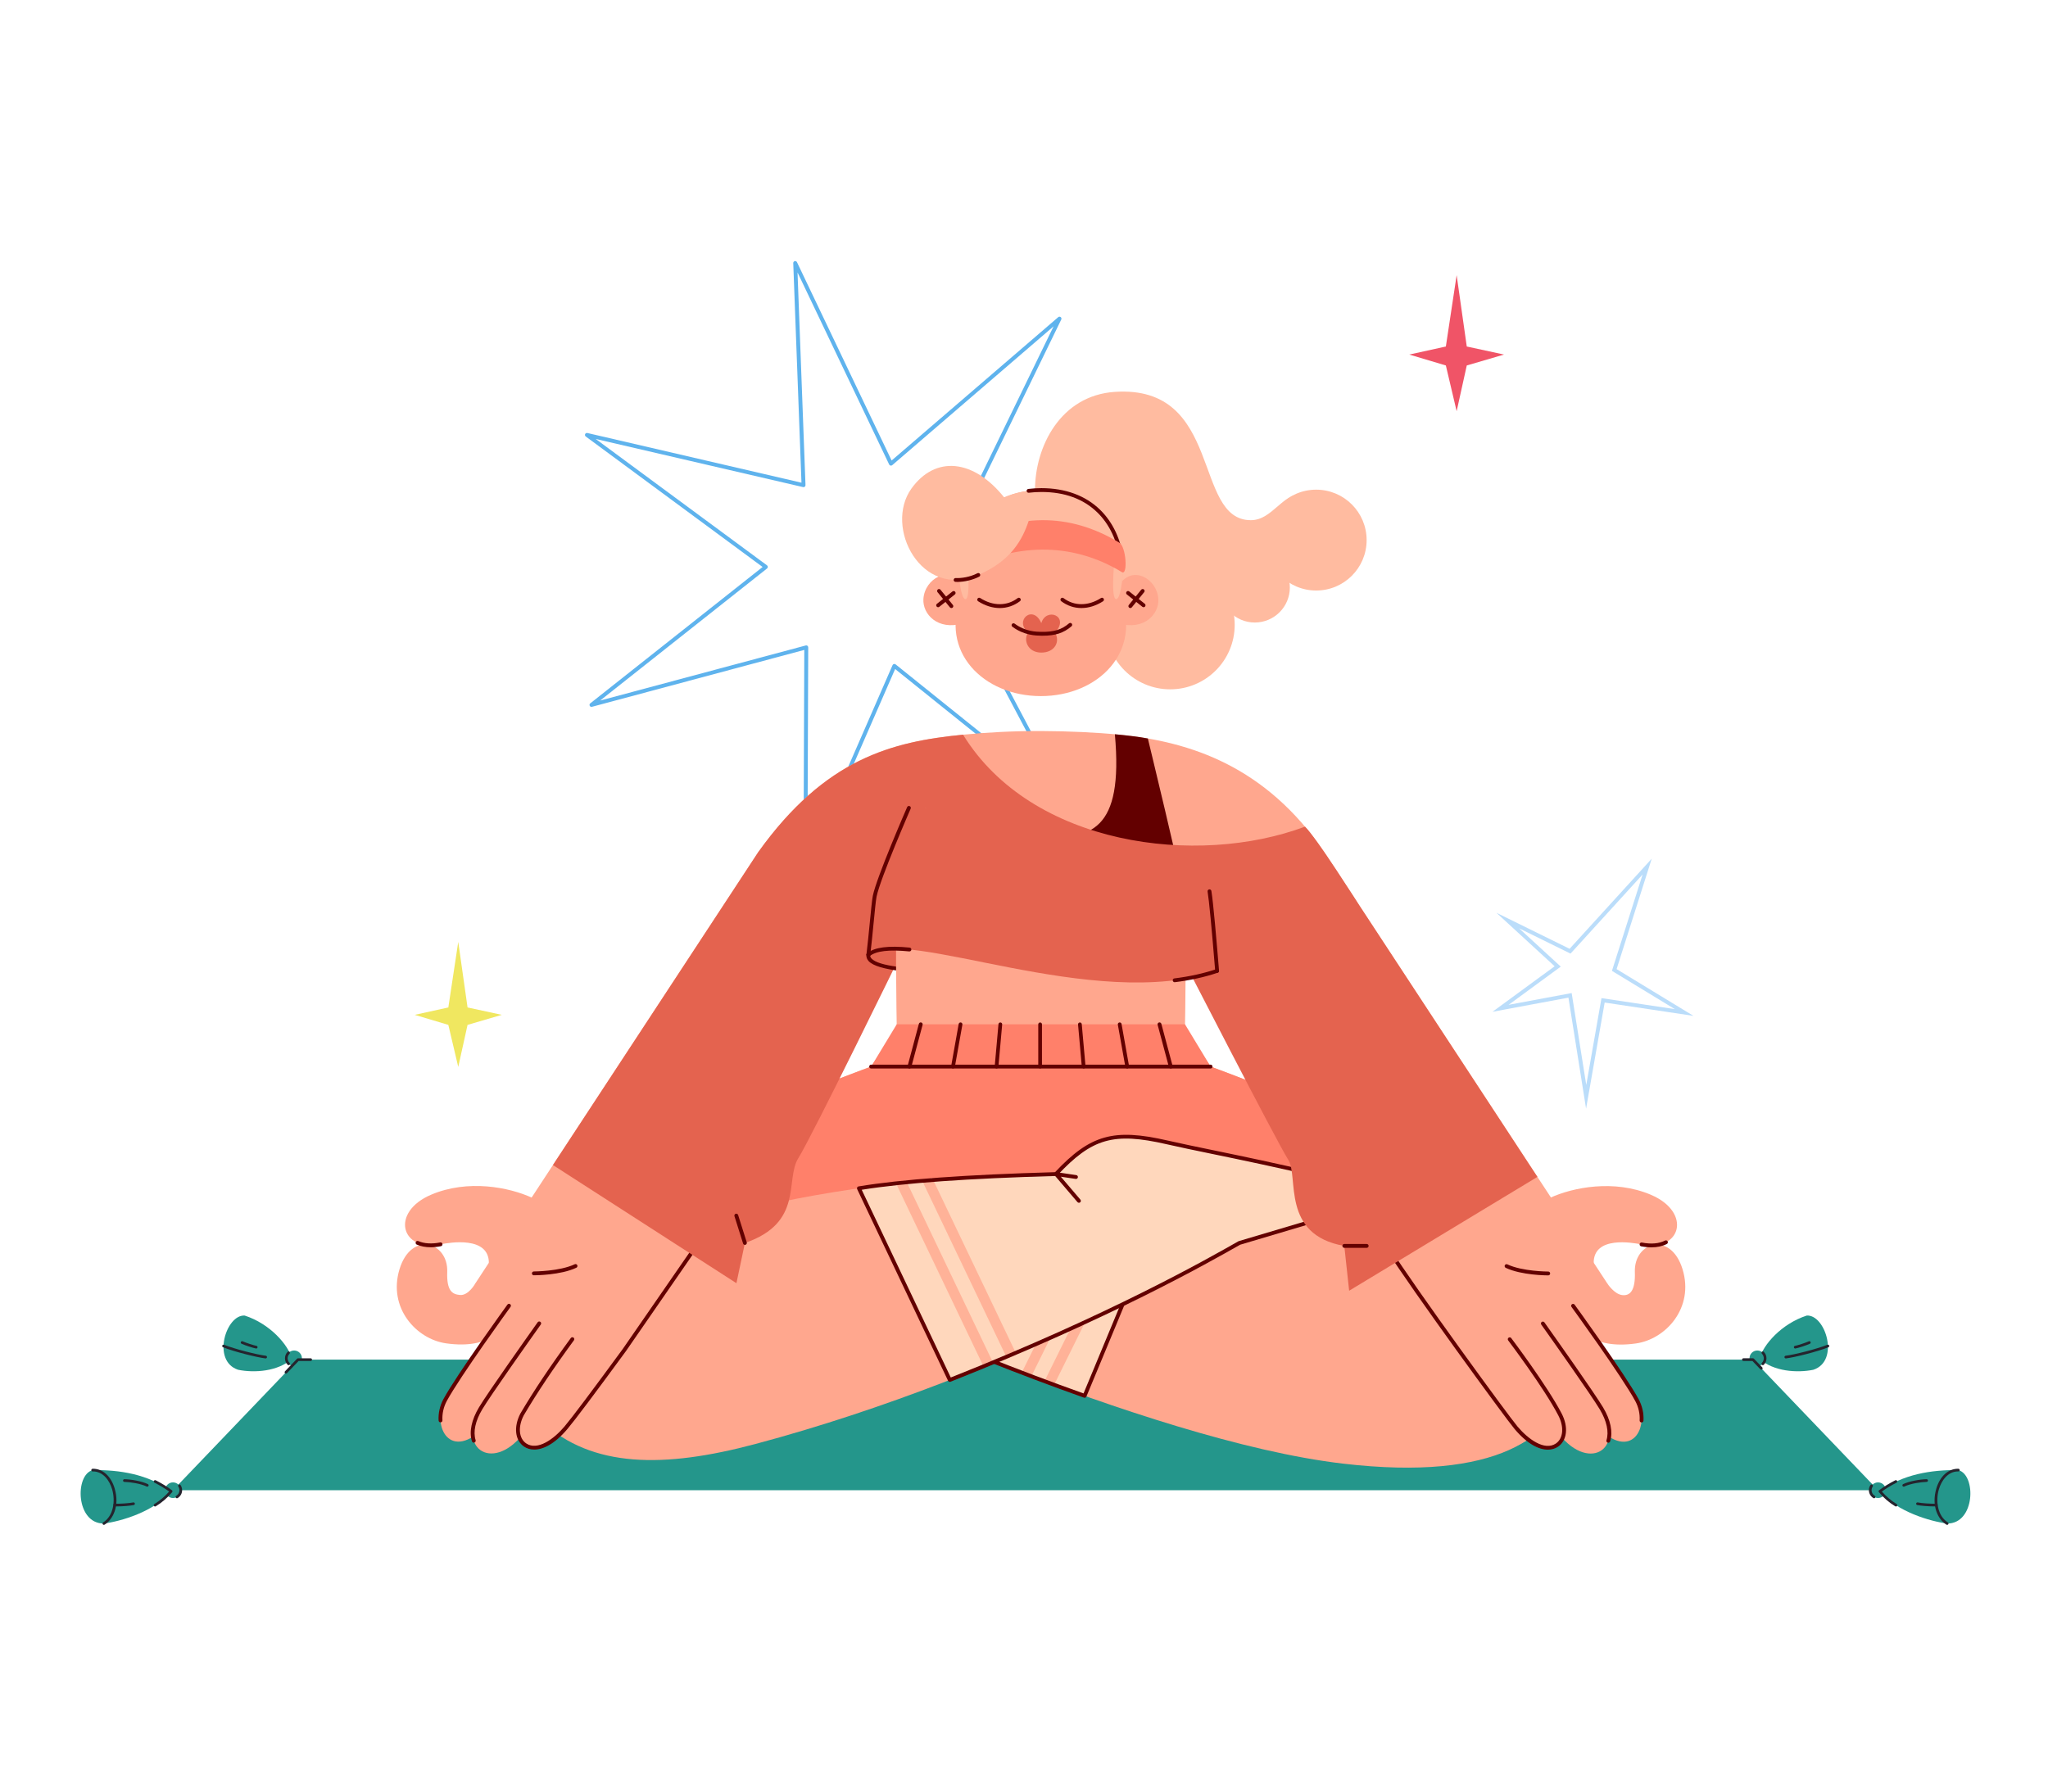 <svg xmlns="http://www.w3.org/2000/svg" fill="none" viewBox="0 0 1600 1400" width="1600" height="1400">
    <defs>
        <clipPath id="assetClipPath_ac4O1YNo">
            <path d="m0 0 h 456.961 v 466.849 h -456.961 v -466.849 z" id="path_k2TuHpp_" fill="#ffffff" />
        </clipPath>
        <clipPath id="assetClipPath_1TDDWjxr">
            <path d="m0 0 h 2115.127 v 234.347 h -2115.127 v -234.347 z" id="path_bMqsG5fp" fill="#ffffff" />
        </clipPath>
        <clipPath id="assetClipPath_SXwOdsM_">
            <path d="m0 0 h 1006.627 v 840.871 h -1006.627 v -840.871 z" id="path_u0A_SVAA" fill="#ffffff" />
        </clipPath>
        <clipPath id="assetClipPath_HRaDlpB2">
            <path d="m0 0 h 74.021 v 106.33 h -74.021 v -106.33 z" id="path_g1EPxTYn" fill="#ffffff" />
        </clipPath>
        <clipPath id="assetClipPath_F_ElQT3S">
            <path d="m0 0 h 74.021 v 106.33 h -74.021 v -106.33 z" id="path_GedXyh-3" fill="#ffffff" />
        </clipPath>
        <clipPath id="assetClipPath_iDwNx6Qq">
            <path d="m0 0 h 154.394 v 192.068 h -154.394 v -192.068 z" id="path_V86_z3QU" fill="#ffffff" />
        </clipPath>
    </defs>
    <g transform="translate(457 204)" data-asset-index="0">
        <g clip-path="url(#assetClipPath_ac4O1YNo)" transform="scale(1.022 1.022)" data-asset-index="0">
            <path d="m168.55 466.849c-.102 0-.206-.01-.31-.032-.696-.146-1.194-.762-1.191-1.473l.62-168.025-162.298 43.494c-.688.184-1.409-.14-1.729-.775-.319-.636-.148-1.408.409-1.85l131.754-104.277-135.196-99.773c-.573-.422-.769-1.189-.472-1.835.298-.646 1.01-.994 1.701-.833l163.674 37.994-6.287-167.908c-.027-.711.45-1.343 1.141-1.513.69-.17 1.406.168 1.712.811l72.344 151.654 127.355-109.606c.539-.464 1.331-.485 1.894-.051.564.434.745 1.204.434 1.844l-73.462 151.116 165.098 31.232c.699.132 1.209.737 1.221 1.448s-.477 1.333-1.171 1.489l-163.95 36.784 78.519 148.552c.333.629.177 1.405-.371 1.858-.549.453-1.34.458-1.895.013l-130.98-105.247-67.187 154.009c-.242.555-.788.9-1.374.9zm.627-172.987c.328 0 .65.107.915.312.37.285.586.727.585 1.194l-.601 162.73 65.07-149.156c.187-.428.563-.745 1.017-.857.453-.112.934-.006 1.298.287l126.854 101.931-76.045-143.871c-.218-.413-.232-.904-.036-1.329.196-.424.578-.733 1.034-.836l158.784-35.625-159.896-30.248c-.459-.087-.852-.383-1.062-.8-.21-.418-.213-.909-.009-1.329l71.148-146.355-123.342 106.152c-.354.305-.83.427-1.288.331-.457-.096-.844-.4-1.045-.822l-70.064-146.876 6.091 162.618c.017.467-.184.915-.544 1.213-.361.298-.838.41-1.294.304l-158.518-36.796 130.937 96.629c.376.277.601.714.609 1.182.008.467-.202.911-.569 1.201l-127.602 100.991 157.185-42.124c.128-.034.258-.051.388-.051z" fill="#5FB3ED" id="cL1QQd6Rl1ynBiNz_ogEK" />
        </g>
    </g>
    <g transform="translate(63 1028)" data-asset-index="1">
        <g clip-path="url(#assetClipPath_1TDDWjxr)" transform="scale(0.698 0.698)" data-asset-index="1">
            <circle cx="1876.663" cy="47.874" fill="#24968B" r="8.744" id="sZdyoxlu4s6594DURWU42" />
            <path d="m1879.047 48.384c4.17-15.572 24.376-39.041 52.914-48.357 20.946-1.388 37.234 50.832 7.418 60.681-18.244 3.742-44.733 1.95-60.332-12.324z" fill="#24968B" id="XQIwdYUQfPHB0VZS_H1gu" />
            <path d="m1908.526 47.993c-.75 0-1.398-.562-1.487-1.325-.098-.823.491-1.568 1.314-1.665 9.691-1.139 34.582-7.418 46.759-12.279.765-.306 1.642.067 1.949.837s-.068 1.642-.838 1.949c-12.362 4.935-37.66 11.313-47.521 12.472-.059.008-.117.011-.176.011z" fill="#25242E" id="O9-4vYzBWT48YEknPcy-q" />
            <path d="m1919.081 36.916c-.706 0-1.336-.502-1.472-1.222-.154-.814.381-1.599 1.195-1.752 3.097-.586 11.466-3.264 15.462-5.097.757-.347 1.646-.015 1.989.738.346.753.016 1.644-.737 1.989-4.242 1.946-12.838 4.69-16.157 5.318-.094.017-.188.026-.28.026z" fill="#25242E" id="bDygs7HS46nXGyYCHNOl-" />
            <path d="m1882.83 55.573c-.386 0-.771-.147-1.063-.442-.584-.587-.582-1.537.006-2.121 2.832-2.816 2.844-7.412.027-10.244-.584-.587-.582-1.537.006-2.121.586-.584 1.537-.582 2.121.006 1.93 1.94 2.988 4.515 2.98 7.251-.007 2.736-1.079 5.306-3.02 7.235-.292.291-.674.436-1.057.436z" fill="#25242E" id="zyHePfqOxSrW5a7S5Zw5S" />
            <path d="m2011.781 195.53h-1908.435l140-146.184h1628.435z" fill="#24968B" id="kCKyi87FBauZG_too9NAu" />
            <path d="m1881.088 60.564c-.395 0-.789-.155-1.083-.462l-8.864-9.256h-10.045c-.828 0-1.5-.671-1.5-1.5s.672-1.5 1.5-1.5h10.686c.409 0 .801.167 1.083.462l9.307 9.718c.573.599.553 1.548-.046 2.121-.291.279-.665.417-1.038.417z" fill="#25242E" id="ZNdH25g5tAK6W3jL_JIzF" />
            <circle cx="2011.781" cy="195.53" fill="#24968B" r="8.744" id="AM6fzc4egucj2ztW09Mju" />
            <path d="m2007.336 204.562c-.259 0-.521-.067-.761-.208-1.731-1.02-3.114-2.517-3.999-4.329-1.604-3.284-1.327-7.208.721-10.238.464-.686 1.396-.867 2.083-.403s.867 1.396.403 2.083c-1.449 2.145-1.646 4.919-.512 7.242.626 1.282 1.604 2.34 2.827 3.061.713.42.951 1.34.531 2.054-.28.473-.78.738-1.293.738z" fill="#25242E" id="O9VNqn6f573e2lwotCU79" />
            <path d="m2013.873 196.782c25.521-19.212 57.778-24.153 87.796-23.765 20.274 5.443 18.847 60.125-12.551 59.831-18.478-2.344-56.337-13.1-75.245-36.066z" fill="#24968B" id="jwEqeqNPksGyqoAPFwky" />
            <g fill="#25242E" id="uxMiDhc3wEnBOJErZyy6b">
                <path d="m2089.116 234.347c-.271 0-.545-.073-.792-.227-9.466-5.892-17.038-21.078-11.295-40.496 4.095-13.841 13.543-22.32 24.667-22.107.828.015 1.487.699 1.473 1.527-.016.819-.684 1.472-1.499 1.472-.01 0-.02 0-.028 0-.118-.002-.236-.003-.353-.003-11.403 0-18.517 10.272-21.383 19.962-3.832 12.956-1.627 29.859 10.004 37.098.703.438.918 1.363.48 2.066-.284.457-.773.708-1.274.708z" fill="#25242E" id="l29RGB6YxksnHO9gi6_yY" />
                <path d="m2031.818 213.798c-.268 0-.537-.071-.781-.22-6.979-4.267-13.144-9.596-18.318-15.839-.262-.315-.383-.724-.336-1.13.048-.407.259-.777.586-1.023 5.217-3.945 11.138-7.59 18.102-11.143.736-.376 1.642-.084 2.018.654.377.738.084 1.641-.654 2.018-6.242 3.186-11.618 6.439-16.382 9.917 4.747 5.47 10.308 10.17 16.55 13.987.707.432.93 1.355.497 2.062-.284.462-.777.717-1.282.717z" fill="#25242E" id="GDVLP8NccWl0f07pCmWrr" />
                <path d="m2040.533 191.585c-.555 0-1.089-.31-1.349-.842-.363-.744-.055-1.643.689-2.006 6.856-3.349 18.636-5.331 26.238-5.495h.033c.813 0 1.481.65 1.499 1.468.018.828-.64 1.514-1.468 1.532-6.237.135-18.113 1.835-24.986 5.191-.211.102-.435.152-.656.152z" fill="#25242E" id="F0o01-XURBkI2cUHq25Ii" />
                <path d="m2074.28 213.687c-6.131 0-15.019-.758-18.662-1.522-.812-.17-1.33-.965-1.16-1.776.171-.811.971-1.328 1.775-1.16 3.999.839 15.166 1.697 20.684 1.396.819-.067 1.534.589 1.58 1.416.045.827-.589 1.534-1.416 1.58-.832.045-1.779.066-2.801.066z" fill="#25242E" id="i9S41myxX8uU8-3HfMyc" />
            </g>
            <circle cx="103.346" cy="195.53" fill="#24968B" r="8.744" id="EEEPmo2TgMLjz0vARLgLh" />
            <path d="m107.792 204.562c-.514 0-1.015-.264-1.294-.739-.42-.714-.183-1.633.531-2.054 1.223-.72 2.2-1.778 2.827-3.061 1.134-2.323.938-5.098-.511-7.242-.464-.687-.284-1.619.403-2.083.686-.464 1.619-.285 2.083.403 2.048 3.031 2.325 6.954.721 10.238-.885 1.813-2.268 3.31-4 4.329-.24.142-.502.209-.76.209z" fill="#25242E" id="PVaLRgtBmJUFF_cMYTOoL" />
            <path d="m101.254 196.782c-25.521-19.212-57.778-24.153-87.796-23.765-20.274 5.443-18.847 60.125 12.551 59.831 18.477-2.344 56.337-13.1 75.245-36.066z" fill="#24968B" id="izu7Dl2OEm-Yb1M1caeWz" />
            <path d="m26.011 234.347c-.501 0-.991-.25-1.275-.708-.438-.703-.223-1.628.481-2.066 11.63-7.239 13.836-24.142 10.003-37.099-2.895-9.789-10.098-20.143-21.734-19.959-.01 0-.019 0-.028 0-.815 0-1.484-.653-1.499-1.472-.016-.829.644-1.512 1.472-1.527 11.163-.208 20.573 8.266 24.667 22.107 5.744 19.418-1.829 34.604-11.295 40.496-.247.155-.521.228-.792.228z" fill="#25242E" id="ES5FcfHWGSeMxFURWNeK3" />
            <path d="m83.309 213.798c-.505 0-.999-.255-1.281-.718-.432-.707-.209-1.63.498-2.062 6.243-3.817 11.804-8.518 16.55-13.987-4.765-3.479-10.14-6.732-16.382-9.917-.738-.376-1.031-1.28-.654-2.018.376-.738 1.28-1.032 2.018-.654 6.963 3.553 12.885 7.198 18.103 11.143.327.247.538.617.585 1.023.047.407-.074.815-.335 1.13-5.175 6.242-11.338 11.571-18.319 15.839-.246.15-.516.221-.783.221z" fill="#25242E" id="mrKVUV4HwZTEofyvDdBP_" />
            <path d="m74.594 191.585c-.221 0-.445-.049-.657-.153-6.873-3.356-18.749-5.056-24.987-5.191-.829-.018-1.485-.704-1.467-1.532.018-.817.686-1.468 1.499-1.468h.033c7.603.164 19.382 2.146 26.239 5.495.745.363 1.053 1.262.689 2.006-.26.533-.793.843-1.349.843z" fill="#25242E" id="Ey_YeOBkCiYOfGVmbKPhv" />
            <path d="m40.847 213.687c-1.023 0-1.969-.021-2.801-.067-.827-.045-1.461-.752-1.416-1.58s.767-1.475 1.58-1.416c5.519.299 16.685-.558 20.684-1.396.815-.166 1.606.349 1.776 1.16s-.35 1.606-1.16 1.776c-3.644.765-12.532 1.523-18.663 1.523z" fill="#25242E" id="ysBeYvoPgxval_E5RMArh" />
            <circle cx="238.942" cy="47.874" fill="#24968B" r="8.744" id="pHUkwF6-Qi2c5xvURcpZ2" />
            <path d="m236.558 48.384c-4.17-15.572-24.376-39.041-52.914-48.357-20.946-1.388-37.234 50.832-7.418 60.681 18.245 3.742 44.733 1.95 60.332-12.324z" fill="#24968B" id="OOh24ql9Cdin0L_LFMK3j" />
            <path d="m207.079 47.993c-.059 0-.118-.003-.177-.01-9.86-1.159-35.158-7.538-47.521-12.472-.77-.307-1.144-1.18-.837-1.949s1.179-1.144 1.949-.837c12.176 4.86 37.067 11.14 46.759 12.279.823.097 1.411.842 1.314 1.665-.089.763-.737 1.324-1.487 1.324z" fill="#25242E" id="Sfgs8vIH5dnQAAIZrwEAk" />
            <path d="m196.524 36.916c-.092 0-.186-.009-.28-.027-3.319-.627-11.915-3.372-16.156-5.318-.753-.345-1.083-1.236-.738-1.989s1.236-1.084 1.989-.738c3.997 1.833 12.366 4.511 15.463 5.097.814.154 1.349.938 1.195 1.752-.137.721-.766 1.223-1.473 1.223z" fill="#25242E" id="nMuaOwulCMzcqLHUBX39" />
            <path d="m232.776 55.573c-.382 0-.765-.146-1.058-.437-1.94-1.93-3.013-4.499-3.02-7.235s1.051-5.312 2.981-7.251c.584-.588 1.534-.59 2.121-.006s.59 1.534.006 2.121c-1.365 1.372-2.113 3.193-2.108 5.128s.764 3.752 2.135 5.116c.587.584.59 1.534.006 2.121-.293.296-.678.443-1.063.443z" fill="#25242E" id="AwqfVdXuQwweyWGnvGGDP" />
            <path d="m229.811 64.98c-.373 0-.747-.138-1.038-.417-.598-.573-.619-1.522-.046-2.121l13.536-14.134c.283-.295.674-.462 1.083-.462h.002l14.122.017c.828.001 1.499.673 1.498 1.502-.001.828-.672 1.498-1.5 1.498 0 0-.001 0-.002 0l-13.48-.016-13.092 13.67c-.295.308-.689.463-1.083.463z" fill="#25242E" id="PPPSASEQFSXEhi-UOSc9F" />
        </g>
    </g>
    <g transform="translate(310 306)" data-asset-index="2">
        <g clip-path="url(#assetClipPath_SXwOdsM_)" transform="scale(1 1)" data-asset-index="2">
            <path d="m509.948 469.22c49.111 76.701 63.255 179.06-55.965 235.401-99.436 46.991-260.649 171.212-343.724 97.763-48.34-42.739-39.757-120.894 35.485-171.442 70.058-47.066 224.824-103.491 224.824-103.491s90.269-134.932 139.38-58.231z" fill="#FFA78E" id="YB8eOUabJu0xtj3wwJqbA" />
            <path d="m496.399 469.22c-49.111 76.701-63.255 179.06 55.965 235.401 99.436 46.991 285.974 135.268 317.499 121.479 84.624-37.014 82.212-133.707-9.26-195.158-70.058-47.067-224.824-103.492-224.824-103.492s-90.269-134.931-139.38-58.23z" fill="#FFA78E" id="E-qJ__cJXENpxiH_Aqc8D" />
            <path d="m509.948 469.22c49.111 76.701 63.255 179.06-55.965 235.401-23.386 11.052-63.673 33.955-92.074 49.975-21.974-73.013-81.643-147.868-121.355-173.865 51.205-24.302 130.014-53.281 130.014-53.281s90.269-134.931 139.38-58.23z" fill="#FF806A" id="VqeTIfEzhlcTXceXkrusT" />
            <path d="m496.399 469.22c-49.111 76.701-63.255 179.06 55.965 235.401 30.06 14.206 68.081 32.185 107.372 49.976 42.899-102.519 103.607-149.474 125.313-164.919-70.565-33.533-149.27-62.228-149.27-62.228s-90.269-134.931-139.38-58.23z" fill="#FF806A" id="rDB96pUi8GPxrBDodNg" />
            <circle cx="718.27" cy="116.047" fill="#FFBBA0" r="39.404" id="Jhebp5rGNl6rtZMC7BLHk" />
            <circle cx="670.305" cy="153.065" fill="#FFBBA0" r="27.386" id="GV7dg5-fJ9gQLLKiMVr8" />
            <circle cx="604.206" cy="182.258" fill="#FFBBA0" r="50.401" id="G01SYs_2mhePIgvVvsvaj" />
            <path d="m711.11 79.304c-19.904-.661-26.535 21.177-43.904 21.181-45.447.008-21.447-105.886-106.213-100.269-42.555 2.82-62.405 42.894-62.405 76.734 0 0 3.262 104.169 58.802 123.995 59.989 21.415 187.816-85.708 153.72-121.641z" fill="#FFBBA0" id="kdzbXcL6pz_iPdul6EaeO" />
            <path d="m564.082 181.158c19.752 5.714 31.592-7.294 30.849-19.106-1.004-15.966-20.259-26.839-30.504-11.005z" fill="#FFA78E" id="TTMVFarp2KD0fIWZ8CGYE" />
            <path d="m583.432 168.498c-.327 0-.656-.106-.932-.325l-12.14-9.637c-.649-.515-.757-1.458-.242-2.107s1.458-.757 2.107-.242l12.14 9.637c.649.515.757 1.458.242 2.107-.295.373-.733.567-1.175.567z" fill="#630000" id="cZ8JJ5JKBeRQDUNyUMJO" />
            <path d="m573.068 169.154c-.333 0-.667-.11-.946-.337-.643-.523-.74-1.468-.216-2.11l9.654-11.859c.523-.643 1.468-.739 2.11-.216.643.523.74 1.468.216 2.11l-9.654 11.859c-.296.364-.728.553-1.164.553z" fill="#630000" id="Lpzt2AbhQz7rxJV8hUCQh" />
            <path d="m441.918 151.047.344 30.112c-19.752 5.714-31.592-7.294-30.849-19.106 1.005-15.967 20.26-26.84 30.505-11.006" fill="#FFA78E" id="d5RT9m7Q9qWsKrqJ_xp5o" />
            <path d="m422.913 168.498c-.442 0-.88-.194-1.176-.567-.515-.649-.407-1.592.242-2.107l12.14-9.637c.649-.515 1.593-.407 2.107.242.515.649.407 1.592-.242 2.107l-12.14 9.637c-.276.218-.605.325-.931.325z" fill="#630000" id="cDFc37g86xx-Fb643cPAI" />
            <path d="m433.276 169.154c-.436 0-.868-.189-1.164-.553l-9.654-11.859c-.523-.642-.426-1.587.216-2.11.641-.523 1.586-.427 2.11.216l9.654 11.859c.523.642.426 1.587-.216 2.11-.278.226-.613.337-.946.337z" fill="#630000" id="U8pswbyB72iXQI98fizRn" />
            <path d="m441.255 159.733c-17.635 43.206 16.738 78.219 61.919 78.219s79.55-35.013 61.919-78.219c8.009-38.752-9.826-82.784-61.423-82.784s-70.424 44.033-62.415 82.784z" fill="#FFA78E" id="Zxnb-MwGmF_ZiXV1vSKz9" />
            <path d="m514.29 188.342c11.852-13.041-7.041-20.126-10.773-7.41-6.353-15.014-21.608-2.057-10.22 7.41-4.048 5.278-.684 15.61 10.22 15.61 10.324 0 14.978-8.252 10.773-15.61z" fill="#E4634F" id="QfLmGvM3hI5BdAU_b3KzO" />
            <path d="m504.528 190.765c-.34 0-.684-.002-1.033-.007-4.006-.055-13.386-.185-22.578-7.007-.665-.494-.804-1.434-.311-2.099.494-.666 1.434-.803 2.099-.311 8.414 6.246 16.8 6.361 20.831 6.417 9.804.154 15.858-1.726 21.633-6.642.63-.537 1.578-.461 2.114.17.537.631.461 1.578-.17 2.114-6.181 5.262-12.579 7.365-22.585 7.365z" fill="#630000" id="PyrxWUXoiO67mbJzIUo2D" />
            <path d="m534.847 169.144c-5.633 0-11.058-1.787-15.773-5.359-.66-.5-.79-1.441-.29-2.102.501-.661 1.441-.79 2.102-.29 8.356 6.331 19.294 6.306 29.259-.068.699-.447 1.625-.243 2.072.456.446.698.242 1.625-.456 2.072-5.516 3.528-11.318 5.291-16.914 5.291z" fill="#630000" id="iCLPlzcnqIIL9lXBxocS6" />
            <path d="m471.086 169.144c-5.597 0-11.397-1.763-16.914-5.291-.698-.446-.902-1.374-.456-2.072s1.373-.902 2.072-.456c9.966 6.374 20.904 6.399 29.259.068.661-.5 1.601-.371 2.102.29.5.66.37 1.601-.29 2.102-4.714 3.572-10.14 5.359-15.773 5.359z" fill="#630000" id="Oxs4877XhAjKKPkjDzHeU" />
            <path d="m440.174 131.858c3.879-29.326 24.168-54.908 63.496-54.908s59.041 25.582 62.646 54.908c-74.259-25.713-103.365-2.961-126.142 0z" fill="#FFBBA0" id="EgqvR89LguyzC2EKII0Wz" />
            <path d="m560.505 133.498s-2.747 28.681 1.532 28.681 5.617-25.362 5.617-25.362z" fill="#FFBBA0" id="zQX1yAIqVHr-koHBlLdxk" />
            <path d="m566.314 133.357c-.747 0-1.394-.557-1.487-1.317-1.871-15.222-7.918-28.21-17.487-37.562-10.883-10.635-25.576-16.028-43.67-16.028-3.402 0-6.739.198-9.92.588-.821.099-1.57-.484-1.671-1.306s.484-1.571 1.306-1.671c3.302-.405 6.762-.61 10.286-.61 18.64 0 34.466 5.838 45.768 16.884 10.061 9.833 16.412 23.437 18.367 39.341.101.822-.483 1.571-1.306 1.672-.063.006-.125.009-.186.009z" fill="#630000" id="ewj2r2H4mQrLqKG88Z7Zh" />
            <path d="m564.427 118.047c-39.527-24.022-80.435-22.802-122.508 0-4.752 2.823-6.867 25.261-2 23 42.074-22.802 86.981-24.022 126.508 0 4.866 3.047 3.373-20.201-2-23z" fill="#FF806A" id="rwGI_482D29RiNyoQAom" />
            <path d="m454.299 143.284c-44.691 19.26-73.763-37.376-52.299-67.433 18.415-25.789 48.507-23.778 73.266 7.777 21.643-1.753 23.426 2.321 18.471 17.183-4.959 14.881-13.707 31.384-39.438 42.473z" fill="#FFBBA0" id="gboklUwobxwQxFTyrKkZC" />
            <path d="m445.786 133.498s2.747 28.681-1.532 28.681-5.617-25.362-5.617-25.362z" fill="#FFBBA0" id="DFmT3DALdwciB9jfjFO8u" />
            <path d="m438.037 148.734c-.54 0-1.067-.016-1.582-.047-.827-.051-1.456-.762-1.405-1.589s.779-1.46 1.589-1.405c4.349.265 11.273-.787 16.971-3.74.737-.382 1.642-.094 2.022.641.381.735.094 1.641-.641 2.022-4.891 2.534-11.5 4.118-16.954 4.118z" fill="#630000" id="kPR1MYKJ3ijv2WZQyJ7f" />
            <path d="m865.014 684.67c-66.742-23.102-156.191-49.309-391.085-38.085l-143.218 53.83s253.26 119.12 408.445 137.298c242.235 28.373 181.413-143.498 125.858-153.043z" fill="#FFA78E" id="mrTvsVqwa3ymGuqAY65b_" />
            <path d="m595.844 643.904c-31.26.004-83.36.838-121.915 2.681-26.722-28.538-43.678-34.622-86.634-24.788-26.619 6.095-65.961 13.244-121.125 26.283-15.003 3.546-26.998 8.481-36.026 13.16-7.446 3.859-5.213 15.043 3.147 15.713l25.351 2.032 72.068 21.431c.01.005 101.318 47.026 206.651 84.33z" fill="#FFD7BC" id="B1E6slawBLgyKu58ybc8n" />
            <path d="m466.955 700.949h155.548v8h-155.548z" fill="#FFB298" transform="matrix(.443 -.896 .896 .443 -328.658 880.675)" id="QdBBNAc3YpeRcx407RQyf" />
            <path d="m451.176 696.427h149.4v8h-149.4z" fill="#FFB298" transform="matrix(.443 -.896 .896 .443 -335.098 861.259)" id="u93211S99hB6VCuln4ogK" />
            <path d="m537.362 786.245c-.167 0-.335-.028-.501-.086-102.325-36.239-202.448-82.355-206.686-84.338l-71.81-21.354-25.194-2.019c-4.486-.359-7.96-3.438-8.849-7.844-.892-4.419 1.122-8.618 5.131-10.695 11.042-5.723 23.279-10.193 36.371-13.288 34.463-8.146 62.828-14.01 85.62-18.721 13.7-2.832 25.532-5.278 35.515-7.564 41.916-9.595 60.058-4.52 87.589 24.719 38.362-1.813 89.675-2.645 121.294-2.649.501 0 .969.25 1.248.667s.33.945.138 1.408l-58.48 140.839c-.239.574-.796.925-1.386.925zm-118.216-167.383c-8.921 0-19.108 1.556-31.515 4.396-10.015 2.292-21.861 4.742-35.578 7.577-22.773 4.708-51.115 10.566-85.537 18.703-12.853 3.038-24.858 7.422-35.681 13.032-3.389 1.756-4.042 5.104-3.571 7.438.469 2.323 2.36 5.144 6.147 5.447l25.351 2.032c.104.008.208.027.308.057l72.068 21.431c.07.021.139.047.205.078 1.004.466 101.135 46.86 205.179 83.801l57.074-137.45c-31.923.042-82.102.886-119.595 2.678-.437.013-.866-.152-1.167-.473-19.015-20.306-32.913-28.747-53.688-28.747z" fill="#630000" id="jQR4LJwtfMR1KCyeACtmu" />
            <path d="m134.649 687.833c36.982-20.724 170.77-75.107 380.387-76.388l143.218 53.83s-173.195 102.482-378.153 157.117c-71.367 19.024-127.363 18.809-166.865-17.499-43.4-39.889-9.977-94.933 21.413-117.06z" fill="#FFA78E" id="Fwqba_z8sLmdFX6o2Ocey" />
            <path d="m758.82 626.1c-9.028-4.679-21.022-9.613-36.026-13.16-55.164-13.039-94.505-20.188-121.125-26.282-42.956-9.835-60.008-3.75-86.73 24.788-52.578 1.467-113.074 4.345-153.933 11.119l71.032 149.763c121.677-48.154 197.627-90.803 226.215-107.052l72.068-21.431 25.351-2.032c8.361-.67 10.594-11.854 3.148-15.713z" fill="#FFD7BC" id="TMRN8qk4T5itM7iR-2bH" />
            <path d="m424.339 610.607h8v157.45h-8z" fill="#FFB298" transform="matrix(.902 -.431 .431 .902 -255.345 252.034)" id="DDHsmMVVb2rTbn5SWxrqK" />
            <path d="m443.191 609.158h8v151.303h-8z" fill="#FFB298" transform="matrix(.902 -.431 .431 .902 -251.319 259.336)" id="jKqcUXAK2mCtZG2oWH36" />
            <path d="m432.039 773.828c-.563 0-1.101-.319-1.356-.858l-71.032-149.763c-.202-.425-.192-.92.026-1.338.218-.417.619-.708 1.084-.785 33.261-5.514 83.484-9.152 153.512-11.121 27.573-29.302 45.727-34.385 87.73-24.768 9.98 2.285 21.808 4.729 35.503 7.561 22.794 4.712 51.163 10.576 85.632 18.724 13.092 3.095 25.329 7.565 36.371 13.288 4.009 2.078 6.023 6.276 5.131 10.695-.889 4.406-4.362 7.485-8.849 7.844l-25.193 2.019-71.753 21.337c-25.282 14.371-101.702 57.766-226.255 107.058-.18.073-.367.107-.551.107zm-68.823-150.104 69.576 146.692c123.833-49.099 199.722-92.235 224.72-106.445.099-.056.204-.101.313-.134l72.068-21.431c.101-.03.204-.049.308-.057l25.351-2.032c3.787-.304 5.679-3.124 6.147-5.447.471-2.334-.182-5.682-3.571-7.439-10.823-5.609-22.828-9.994-35.681-13.032-34.428-8.138-62.773-13.998-85.548-18.706-13.712-2.834-25.554-5.282-35.566-7.574-41.363-9.472-58.105-4.691-85.3 24.351-.273.292-.653.463-1.053.474-68.847 1.923-118.533 5.451-151.764 10.78z" fill="#630000" id="QMDGVpufEhCeCmNBgCc7b" />
            <path d="m503.516 265.248c-21.57-.091-42.961 1.082-61.117 2.864-55.562 5.455-107.619 18.572-160.04 91.799l126.807 54.782h188.699l126.807-54.782c-45.807-67.1-104.477-86.344-160.04-91.799-18.155-1.782-39.546-2.773-61.116-2.864z" fill="#FFA78E" id="SOqgeWRstwW77XbJGE6lw" />
            <path d="m614.951 392.514c-2.281-14.441-28.184-121.441-28.184-121.441-8.646-1.552-17.199-2.528-25.772-3.303 6.892 76.489-19.237 81.212-57.018 81.212-38.731 0 113.447 59.189 110.974 43.532z" fill="#630000" id="FPx6jrOUf6TP5ppG6xug" />
            <path d="m200.15 717.585c17.24-25.401 196.03-288.828 196.03-288.828 27.154-73.644-81.213-103.158-113.82-68.845-27.786 42.195-221.151 337.194-221.151 337.194s5.256 44.541 47.448 53.928c53.834 11.978 74.253-8.048 91.493-33.449z" fill="#FFA78E" id="nM3Ic7dRMvfh9KazFnt4D" />
            <path d="m147.041 669.681s-6.109-23.381-41.276-39.672c-18.013-8.345-50.259-14.601-78.835-2.485-32.337 13.71-23.759 45.023 7.254 38.823 7.473-1.494 37.683-6.488 37.745 14.454 15.689 37.843 21.427 32.539 21.427 32.539z" fill="#FFA78E" id="T1hRLnfaR6p1mXxcrTdC1" />
            <path d="m170.349 759.043c22.979-31.289 38.412-54.817 38.412-54.817l-103.508-62.781s-30.488 57.126-42.046 74.907 89.942 66.11 107.142 42.691z" fill="#FFA78E" id="b-Jw0MXYlrQStFmwInsP4" />
            <path d="m61.209 697.106s-5.221 9.45-11.908 8.832c-6.075-.561-10.415-3.297-9.904-18.047.816-23.568-28.085-32.229-37.277-2.101-9.188 30.118 13.05 54.68 36.511 57.957 34.723 4.851 46.96-11.825 55.43-26.043 10.953-18.382-8.502-31.096-32.852-20.598z" fill="#FFA78E" id="UBu6ruX4QqsnQPDLNN9i7" />
            <path d="m128.075 728.728s-45.438 65.373-58.321 79.155c-27.646 29.574-43.164.734-31.996-19.876 10.551-19.472 49.903-73.692 49.903-73.692 15.213-19.198 57.699-12.916 40.414 14.413z" fill="#FFA78E" id="btOlnQUN7bNzeZVZrnD7I" />
            <path d="m34.156 805.467c-.786 0-1.447-.612-1.496-1.408-.349-5.671.993-11.626 3.778-16.766 10.477-19.335 49.614-73.314 50.008-73.857.486-.67 1.423-.821 2.095-.333.671.486.82 1.424.333 2.095-.393.542-39.414 54.362-49.798 73.525-2.521 4.653-3.736 10.034-3.421 15.152.051.827-.578 1.539-1.405 1.589-.032.002-.063.003-.094.003z" fill="#630000" id="NvGUmLB476HhzKnu-OR1N" />
            <path d="m113.874 724.471s-40.463 56.808-48.39 70.045c-19.622 32.766 11.365 50.869 35.046 17.489 10.583-14.917 50.47-71.687 50.47-71.687 9.827-13.633-29.073-25.802-37.126-15.847z" fill="#FFA78E" id="RPCZmvrqEF4wEaj1YtQQ9" />
            <path d="m60.147 821.316c-.636 0-1.227-.408-1.429-1.046-2.325-7.322-.379-16.742 5.479-26.523 6.725-11.23 36.797-53.728 45.854-66.486.479-.675 1.417-.834 2.091-.355.676.479.834 1.416.355 2.091-9.041 12.735-39.058 55.154-45.726 66.291-5.41 9.034-7.254 17.583-5.194 24.074.25.79-.186 1.633-.976 1.884-.151.047-.304.07-.454.07z" fill="#630000" id="qofvTxlcZNVL_AmnXpjCn" />
            <path d="m141.056 735.235s-31.898 42.242-43.194 64.053c-11.296 21.812 9.169 40.13 34.289 10.404 6.804-8.051 26.657-34.83 45.664-60.778z" fill="#FFA78E" id="M1_fW78YTFzvTiS-439cF" />
            <path d="m107.075 690.55c-.005 0-.01 0-.015 0-.828 0-1.499-.673-1.499-1.501s.672-1.499 1.5-1.499h.001.001c.242 0 20.245-.058 31.927-5.622.748-.354 1.643-.038 2 .709.356.748.039 1.643-.709 2-12.246 5.832-32.157 5.913-33.206 5.913z" fill="#630000" id="XzhebSJxN6cOQ9I5i6J2q" />
            <path d="m107.381 826.732c-3.108 0-5.78-.864-7.908-2.289-7.14-4.778-8.35-15.406-2.943-25.845 10.4-17.682 23.286-36.97 39.431-59.038.488-.668 1.428-.814 2.096-.325s.814 1.428.325 2.096c-16.086 21.986-28.917 41.192-39.227 58.717-4.642 8.966-3.84 18.002 1.987 21.901 8.81 5.895 21.594-3.44 29.864-13.227 5.679-6.72 21.021-27.141 45.6-60.696l59.468-86.044c.47-.68 1.405-.853 2.087-.381.681.471.852 1.405.381 2.087l-59.492 86.078c-24.644 33.645-40.029 54.121-45.753 60.894-9.99 11.821-19.023 16.072-25.916 16.072z" fill="#630000" id="GYp8nz2r4K2cKcVshO0kb" />
            <path d="m806.883 717.585c-17.24-25.401-196.03-288.828-196.03-288.828-27.154-73.644 81.213-103.158 113.82-68.845 27.786 42.196 221.151 337.195 221.151 337.195s-5.256 44.541-47.448 53.928c-53.834 11.977-74.253-8.049-91.493-33.45z" fill="#FFA78E" id="MlcTseI3RIGNFDMCauiWL" />
            <path d="m859.586 669.76s6.109-23.381 41.276-39.672c18.013-8.345 50.259-14.601 78.835-2.485 32.337 13.71 23.759 45.023-7.254 38.823-7.474-1.494-37.313-6.662-37.375 14.28-15.689 37.843-21.797 32.714-21.797 32.714z" fill="#FFA78E" id="H_yrwJy_D2HFMhAnTiFh3" />
            <path d="m836.278 759.122c-22.979-31.289-38.412-54.817-38.412-54.817l103.508-62.781s30.488 57.126 42.046 74.907-89.942 66.11-107.142 42.691z" fill="#FFA78E" id="LfaQ5syg0FmydBpymmnIz" />
            <path d="m945.824 697.106s5.294 8.166 11.502 8.911c6.058.727 10.415-3.297 9.904-18.047-.816-23.568 28.085-32.229 37.277-2.101 9.188 30.118-13.05 54.68-36.511 57.957-34.723 4.851-46.96-11.825-55.43-26.043-10.953-18.382 8.907-31.175 33.258-20.677z" fill="#FFA78E" id="E4yhgn00sD1o6ut8AGu3l" />
            <path d="m878.552 728.807s45.438 65.373 58.321 79.155c27.646 29.574 43.164.734 31.996-19.876-10.551-19.472-49.903-73.692-49.903-73.692-15.213-19.198-57.699-12.916-40.414 14.413z" fill="#FFA78E" id="r6jaiJjGIg2UKeG1m4HDX" />
            <path d="m972.471 805.545c-.031 0-.062-.001-.094-.003-.827-.051-1.456-.762-1.405-1.589.315-5.118-.9-10.499-3.421-15.152-10.385-19.164-49.405-72.983-49.798-73.525-.487-.67-.338-1.608.333-2.095.671-.488 1.608-.338 2.095.333.394.543 39.53 54.522 50.008 73.857 2.785 5.141 4.126 11.095 3.777 16.766-.048.796-.709 1.408-1.495 1.408z" fill="#630000" id="XFReSUv9lDFk1Js6wLtbm" />
            <path d="m892.753 724.55s40.463 56.808 48.39 70.045c19.622 32.766-11.365 50.869-35.046 17.489-10.583-14.917-50.47-71.687-50.47-71.687-9.828-13.633 29.073-25.802 37.126-15.847z" fill="#FFA78E" id="uwGWw8oKCTUY6P8OB9eqF" />
            <path d="m946.48 821.394c-.15 0-.303-.023-.455-.071-.79-.251-1.226-1.094-.976-1.884 2.061-6.49.217-15.04-5.193-24.074-6.68-11.154-36.688-53.56-45.727-66.291-.479-.675-.321-1.612.355-2.091.675-.48 1.612-.321 2.091.355 9.054 12.753 39.119 55.238 45.854 66.486 5.858 9.782 7.804 19.202 5.479 26.523-.202.64-.793 1.047-1.428 1.047z" fill="#630000" id="jzkLo_JOSHVNWR2D9Vjxk" />
            <path d="m865.571 735.314s31.898 42.242 43.194 64.053c11.296 21.812-9.169 40.13-34.289 10.404-6.804-8.051-26.657-34.83-45.664-60.778z" fill="#FFA78E" id="I3E-cVwlTzY_jGUtjlBFy" />
            <path d="m899.551 690.629c-1.039 0-20.957-.081-33.205-5.913-.748-.356-1.065-1.251-.709-2 .357-.748 1.25-1.066 2-.709 11.682 5.563 31.685 5.622 31.927 5.622h.001c.828 0 1.5.671 1.5 1.499s-.67 1.5-1.499 1.501c-.004 0-.009 0-.015 0z" fill="#630000" id="yiDEc7AcBmJDHMcIutpPj" />
            <path d="m899.245 826.811c-6.892 0-15.925-4.25-25.915-16.072-7.283-8.618-80.491-108.967-100.139-140.126-.441-.701-.232-1.627.469-2.069.701-.44 1.627-.232 2.069.469 19.607 31.095 92.63 131.197 99.892 139.79 8.271 9.787 21.054 19.121 29.864 13.227 5.827-3.899 6.628-12.935 1.948-21.972-11.108-21.448-38.895-58.257-39.174-58.627-.5-.661-.369-1.601.292-2.101.659-.499 1.601-.37 2.101.292.281.371 28.22 37.383 39.445 59.057 5.407 10.44 4.196 21.068-2.943 25.846-2.128 1.422-4.802 2.286-7.909 2.286z" fill="#630000" id="UMeQtZvprH8czqylPK3B" />
            <path d="m980.135 668.728c-2.533 0-5.207-.276-7.986-.832-.812-.162-1.339-.952-1.177-1.765.162-.812.952-1.342 1.765-1.177 7.097 1.418 13.357.884 18.105-1.547.736-.376 1.641-.086 2.019.652.377.738.085 1.642-.652 2.019-3.439 1.761-7.53 2.65-12.074 2.65z" fill="#630000" id="tXxLCbBjHZMDwFnYM0GEH" />
            <path d="m709.538 339.97c-84.205 31.48-213.589 15.139-267.139-71.858-55.562 5.455-107.619 18.572-160.04 91.8l-160.373 244.482 143.347 92.332 6.638-31.451c46.213-15.783 31.19-49.544 41.72-66.271 10.531-16.727 79.535-158.108 79.535-158.108l219.892.49s74.701 145.47 83.347 158.892c8.396 13.034-6.026 58.638 43.761 67.309l3.794 35.015 147.087-88.96-138.861-211.749s-34.359-54.188-42.708-61.923z" fill="#E4634F" id="GzhNmvxiFkicklltvtD3" />
            <path d="m368.398 440.003c-3.298 21.447 139.483 10.349 139.483 10.349s-100.654-53.243-139.483-10.349z" fill="#E4634F" id="yqbvvHP8mt-7qBCSpE4N" />
            <path d="m435.767 454.726c-30.262 0-60.058-2.056-67.094-9.641-1.445-1.558-2.053-3.394-1.758-5.31.044-.29.173-.561.371-.779 16.277-17.98 45.945-21.908 85.798-11.354 29.838 7.901 55.245 21.25 55.498 21.384.59.312.903.977.768 1.63s-.687 1.139-1.353 1.191c-2.699.21-37.765 2.879-72.23 2.879zm-65.925-14.079c-.022.852.312 1.623 1.031 2.398 11.098 11.964 93.954 8.83 131.426 6.213-20.434-9.79-99.473-44.229-132.457-8.611z" fill="#630000" id="ATS1wp6ROHIl244SOufC9" />
            <path d="m615.779 495.592s1.645-87.422-.828-103.079c-2.281-14.441-202.206-67.211-202.206-67.211s-19.068 52.771-21.349 67.211c-2.473 15.657-.828 103.079-.828 103.079z" fill="#FFA78E" id="e1Tk_fctxEIZyjKNeN6n5" />
            <path d="m615.779 494.426h-225.211l-20 33.024h265.211z" fill="#FF806A" id="zKhD59Fg5q_fyYnNyiaz" />
            <path d="m640.879 452.685c-2.045-25.07-4.562-53.87-5.96-62.211-.951-5.671-4.917-17.438-9.382-29.631-66.841 1.032-141.141-36.792-141.141-36.792l-84.312 1.251s-23.814 54.548-26.734 69.054c-1.099 5.462-2.974 29.537-4.952 45.647 28.68-22.596 175.744 45.354 272.481 12.682z" fill="#E4634F" id="n9TwOBA5HgQGBme9dpyAN" />
            <g fill="#630000" id="Mj6yhieHj8VbKvSODjBKo">
                <path d="m607.692 461.527c-.747 0-1.393-.557-1.487-1.316-.101-.822.483-1.571 1.306-1.672 11.853-1.46 22.918-3.907 32.888-7.274.785-.266 1.636.156 1.901.941s-.157 1.636-.941 1.901c-10.162 3.432-21.427 5.924-33.482 7.409-.062.008-.124.011-.185.011z" fill="#630000" id="nTFOvUmIMml8ygdVEgS-y" />
                <path d="m368.399 441.503c-.444 0-.883-.196-1.179-.572-.513-.651-.401-1.594.25-2.106 5.858-4.616 16.4-5.999 33.18-4.348.824.081 1.427.815 1.346 1.64-.081.824-.814 1.422-1.64 1.346-15.957-1.567-25.818-.387-31.03 3.719-.275.216-.602.321-.927.321z" fill="#630000" id="Q10RmFCkIpgycezChPrIl" />
                <path d="m368.4 441.503c-.061 0-.123-.003-.185-.011-.822-.101-1.407-.85-1.306-1.672.905-7.364 1.798-16.506 2.586-24.572.952-9.742 1.774-18.155 2.384-21.188 2.918-14.497 25.854-67.125 26.83-69.358.331-.759 1.214-1.107 1.975-.774.759.331 1.106 1.215.774 1.975-.237.544-23.783 54.566-26.637 68.75-.581 2.884-1.396 11.228-2.34 20.888-.79 8.083-1.686 17.244-2.595 24.646-.093.759-.74 1.316-1.486 1.316z" fill="#630000" id="hJMkXMrPpKHb3hF86St1X" />
                <path d="m640.877 454.185c-.773 0-1.43-.594-1.494-1.378-2.768-33.932-4.824-55.4-5.944-62.084-.137-.817.415-1.59 1.231-1.728.815-.135 1.59.415 1.728 1.231 1.433 8.549 4.041 38.618 5.976 62.336.067.826-.547 1.55-1.373 1.617-.042.005-.083.006-.124.006z" fill="#630000" id="hk2fkKXXXnLr9ML9_e-rO" />
                <path d="m400.503 528.951c-.128 0-.259-.017-.389-.051-.8-.214-1.275-1.037-1.062-1.837l4.416-16.512 4.416-16.512c.214-.8 1.036-1.276 1.837-1.062.8.214 1.275 1.037 1.062 1.837l-4.416 16.512-4.416 16.512c-.179.67-.785 1.113-1.448 1.113z" fill="#630000" id="r8Db1GyeAwrdPjvIDiUIy" />
                <path d="m440.677 492.977c.801.143 1.333.907 1.191 1.708l-2.944 16.512-2.944 16.512c-.12.67-.675 1.152-1.322 1.208-.126.011-.255.006-.386-.017-.133-.024-.258-.065-.375-.121-.584-.278-.935-.92-.816-1.587l2.944-16.512 2.944-16.512c.144-.8.908-1.334 1.708-1.191z" fill="#630000" id="A7dlWKRmymb8Bnq1ekCX" />
                <path d="m471.633 492.977c.801.072 1.391.778 1.32 1.578l-1.472 16.512-1.472 16.512c-.06.669-.564 1.191-1.195 1.302-.124.022-.252.029-.383.018-.132-.012-.259-.042-.377-.086-.599-.222-1.002-.824-.943-1.492l1.472-16.512 1.472-16.512c.071-.8.777-1.391 1.578-1.32z" fill="#630000" id="c79p3vNIIOdHRBwQm4Z8z" />
                <path d="m502.589 492.977c.802 0 1.449.649 1.449 1.449v16.512 16.512c-.001.669-.454 1.231-1.069 1.397-.121.033-.248.052-.38.052s-.259-.019-.38-.052c-.615-.167-1.068-.729-1.069-1.397v-16.512-16.512c0-.8.648-1.449 1.449-1.449z" fill="#630000" id="qO-Zq9HycnmwpXWClzwnt" />
                <path d="m533.545 492.977c.802-.071 1.507.52 1.578 1.32l1.472 16.512 1.472 16.512c.059.668-.343 1.27-.943 1.492-.119.044-.245.075-.377.086-.131.012-.26.005-.383-.018-.631-.111-1.135-.633-1.195-1.302l-1.472-16.512-1.472-16.512c-.071-.799.519-1.506 1.32-1.578z" fill="#630000" id="eFskmMqLxY2Lj3wFM9i6H" />
                <path d="m564.501 492.977c.802-.142 1.565.39 1.708 1.191l2.944 16.512 2.944 16.512c.119.667-.233 1.31-.816 1.587-.116.056-.242.097-.374.121-.13.023-.26.028-.386.017-.647-.055-1.202-.538-1.322-1.208l-2.944-16.512-2.944-16.512c-.143-.8.389-1.565 1.19-1.708z" fill="#630000" id="lq_9Cokfh-0_HFHatWhJ6" />
                <path d="m604.674 528.951c-.663 0-1.269-.442-1.448-1.113l-4.416-16.512-4.416-16.512c-.214-.8.261-1.623 1.062-1.837.803-.214 1.623.261 1.837 1.062l4.416 16.512 4.416 16.512c.214.8-.261 1.623-1.062 1.837-.13.034-.26.051-.389.051z" fill="#630000" id="eMMY6jB-0G7dyv7aZHSti" />
                <path d="m635.779 528.95h-265.211c-.829 0-1.5-.671-1.5-1.5s.671-1.5 1.5-1.5h265.211c.829 0 1.5.671 1.5 1.5s-.671 1.5-1.5 1.5z" fill="#630000" id="PAAvg5wrmIZ6AjDirg0dk" />
                <path d="m532.913 633.882c-.423 0-.845-.179-1.141-.526l-17.877-20.937c-.406-.476-.475-1.153-.172-1.7.302-.547.917-.848 1.532-.758l15.574 2.303c.82.121 1.386.884 1.265 1.703-.122.82-.886 1.381-1.703 1.265l-11.616-1.717 15.278 17.894c.538.63.463 1.577-.167 2.115-.282.24-.628.358-.973.358z" fill="#630000" id="UWHbP7nuq7N3pegma0SBH" />
                <path d="m271.971 666.776c-.637 0-1.228-.409-1.43-1.049l-6.746-21.372c-.249-.79.189-1.633.979-1.882.793-.248 1.633.189 1.882.979l6.746 21.372c.249.79-.189 1.633-.979 1.882-.15.047-.302.07-.452.07z" fill="#630000" id="V81oMf3tgXbuWAz7s5g6P" />
                <path d="m757.737 669.087h-17.51c-.829 0-1.5-.671-1.5-1.5s.671-1.5 1.5-1.5h17.51c.829 0 1.5.671 1.5 1.5s-.671 1.5-1.5 1.5z" fill="#630000" id="YO43eghciNYsbd0lphiz3" />
                <path d="m26.509 668.646c-4.038 0-7.728-.699-10.908-2.086-.759-.331-1.106-1.215-.775-1.975s1.213-1.106 1.975-.775c4.611 2.011 10.521 2.378 17.091 1.066.813-.167 1.603.364 1.765 1.177.163.812-.364 1.603-1.177 1.765-2.767.552-5.438.828-7.971.828z" fill="#630000" id="GCzGy7wNPkkQYwkfrAPyR" />
            </g>
        </g>
    </g>
    <g transform="translate(1101 215)" data-asset-index="3">
        <g clip-path="url(#assetClipPath_HRaDlpB2)" transform="scale(1 1)" data-asset-index="3">
            <path d="m28.574 55.776 8.431-55.776 7.91 55.776 29.106 6.284-29.106 8.525-7.91 35.745-8.431-35.745-28.574-8.525z" fill="#F05467" id="OtBo-X9arz6sOEMImN4a" />
        </g>
    </g>
    <g transform="translate(324 736)" data-asset-index="4">
        <g clip-path="url(#assetClipPath_F_ElQT3S)" transform="scale(0.919 0.919)" data-asset-index="4">
            <path d="m28.574 55.776 8.431-55.776 7.91 55.776 29.106 6.284-29.106 8.525-7.91 35.745-8.431-35.745-28.574-8.525z" fill="#F0E760" id="PnF1vum3hrYnUwiA64oUF" />
        </g>
    </g>
    <g transform="translate(1166 671)" data-asset-index="5">
        <g clip-path="url(#assetClipPath_iDwNx6Qq)" transform="scale(1.017 1.017)" data-asset-index="5">
            <path d="m71.896 192.068-13.541-85.302-58.355 10.883 47.746-34.982-44.709-41.094 56.208 27.673 63.097-69.246-26.997 84.847 59.049 35.928-68.208-10.235zm-11.062-88.815 11.208 70.604 11.695-66.717 56.377 8.46-48.343-29.416 23.556-74.031-55.383 60.781-39.525-19.46 32.045 29.454-40.068 29.357z" fill="#BBDDFA" id="HYST4YsuCfg2Jlu4Stdwp" />
        </g>
    </g>
</svg>